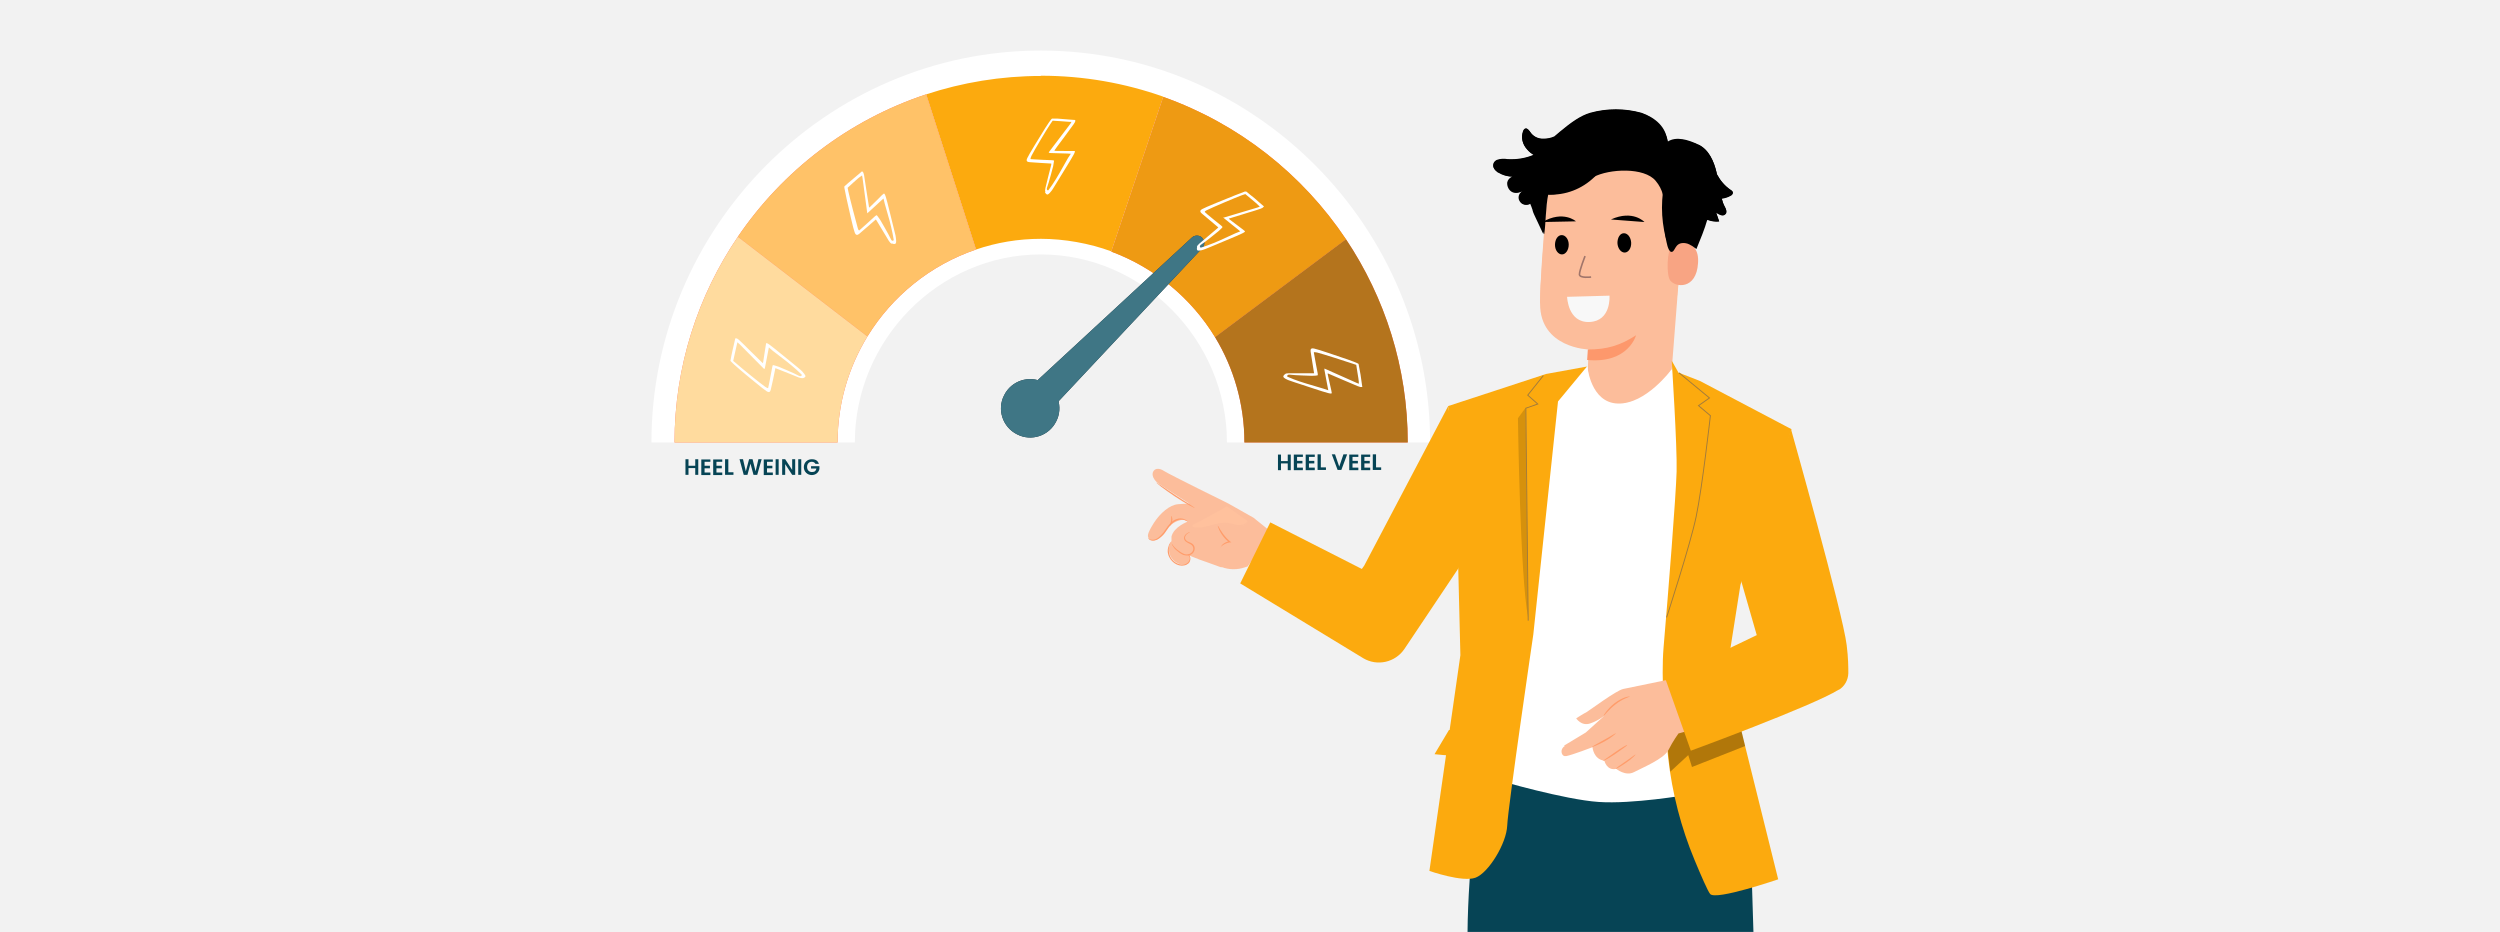 <?xml version="1.0" encoding="UTF-8"?> <svg xmlns="http://www.w3.org/2000/svg" xmlns:xlink="http://www.w3.org/1999/xlink" id="a" version="1.1" viewBox="0 0 1073 400"><defs><style> .st0, .st1, .st2, .st3 { fill: none; } .st4 { fill: #ff735d; } .st5 { fill: #eda62f; } .st6 { fill: #ffc268; } .st1 { clip-path: url(#clippath); } .st7 { fill: #1a2e35; } .st8 { fill: #ff9c6a; } .st2 { stroke: #a0756a; stroke-width: .7px; } .st2, .st3 { stroke-miterlimit: 10; } .st9 { fill: #fcbd9b; } .st10 { fill: #ffc19d; } .st11 { fill: #064455; } .st12 { clip-path: url(#clippath-1); } .st13 { clip-path: url(#clippath-3); } .st14 { clip-path: url(#clippath-4); } .st15 { clip-path: url(#clippath-2); } .st16 { clip-path: url(#clippath-5); } .st17 { fill: #ffdb9e; } .st18 { fill: #fff; } .st19 { fill: #b4741d; } .st20 { fill: #f9bb44; } .st21 { fill: #f8f8f8; } .st22 { fill: #263237; } .st23 { opacity: .5; } .st24 { opacity: .3; } .st25 { fill: #fbd084; } .st26 { fill: #f8a483; } .st27 { fill: #ee9a13; } .st28 { fill: #f2f2f2; } .st29 { fill: #3f7685; } .st30 { fill: #fd986c; } .st31 { fill: #455a64; } .st3 { stroke: #a07a3c; stroke-width: .4px; } .st32 { fill: #fcaa0e; } .st33 { fill: #cb9024; } </style><clipPath id="clippath"><polygon class="st0" points="1 1 2 1 1 2 1 1"></polygon></clipPath><clipPath id="clippath-1"><polygon class="st1" points="-1 -1 -2 -1 -1 -2 -1 -1"></polygon></clipPath><clipPath id="clippath-2"><rect class="st0" x="310.1" y="59.7" width="67.1" height="65.6" transform="translate(110.6 361.4) rotate(-64.2)"></rect></clipPath><clipPath id="clippath-3"><rect class="st0" x="310.1" y="59.7" width="67.1" height="65.6" transform="translate(110.6 361.4) rotate(-64.2)"></rect></clipPath><clipPath id="clippath-4"><rect class="st0" x="310.1" y="59.7" width="67.1" height="65.6" transform="translate(110.6 361.4) rotate(-64.2)"></rect></clipPath><clipPath id="clippath-5"><rect class="st0" x="310.1" y="59.7" width="67.1" height="65.6" transform="translate(110.6 361.4) rotate(-64.2)"></rect></clipPath></defs><rect class="st28" x="-2.7" y="-4.9" width="1078.4" height="409.9"></rect><g id="ab"><g class="st12"><g><g class="st15"><path class="st20" d="M370.4,105.9c-7.2,14.9-25.2,21.2-40.1,14s-21.2-25.2-14-40.1,25.2-21.2,40.1-14,21.2,25.2,14,40.1"></path></g><g class="st13"><path class="st5" d="M365.7,103.7c-6,12.3-21,17.6-33.3,11.6-12.4-6-17.6-21-11.6-33.3s21-17.6,33.3-11.6c12.4,6,17.7,20.9,11.6,33.3"></path></g><g class="st14"><path class="st33" d="M335.2,114.2c-12.4-6-17.6-21-11.6-33.3,2.8-5.7,7.5-9.9,12.9-12.1-6.6,1.9-12.5,6.4-15.7,13.1-6,12.3-.8,27.3,11.6,33.3,6.7,3.2,14.1,3.2,20.5.6-5.7,1.6-12,1.2-17.7-1.6"></path></g><g class="st16"><path class="st25" d="M357.2,86.4l2.4-5.4c-7.6-3.7-13.5.5-17.2,4.7l-3.5-1.7-1.7,3.5,2.7,1.3c-.5.7-.9,1.4-1.4,2.1l-2.5-1.3-1.7,3.5,2.5,1.2-5.3,10.9,5.3,2.5,5.3-10.9,6.6,3.2,2.6-3.1-7.2-3.5c.5-.8.9-1.4,1.4-2.1l7.6,3.7,2.6-3.1-7.4-3.6c5.1-4.6,9.1-1.9,9.1-1.9h0Z"></path></g></g></g></g><g><g><g><path class="st18" d="M613.9,189.9h-87.3c0-43.9-36-80.7-79.9-80.7s-79.8,36.8-79.8,80.7h-87.3c0-92.2,75-168.2,167.1-168.2s167.1,76,167.1,168.2Z"></path><g><path class="st32" d="M446.8,32.6c-17.2,0-33.8,2.8-49.3,7.9l21.4,66.6c8.8-3,18.1-4.6,27.9-4.6s20.8,1.9,30.2,5.4l22.3-66.4c-16.4-5.8-34.1-9-52.5-9Z"></path><path class="st4" d="M604.2,189.9c0-32.2-9.8-62.2-26.5-87.2l-56.2,42c8,13.2,12.6,28.7,12.6,45.2h70Z"></path><path class="st4" d="M289.5,189.9h70c0-16.7,4.7-32.2,12.8-45.5l-55.6-42.8c-17.1,25.2-27.2,55.6-27.2,88.3Z"></path><path class="st4" d="M316.7,101.6l55.6,42.8c10.6-17.3,27.1-30.7,46.6-37.3l-21.4-66.6c-33.2,11-61.5,32.7-80.8,61.1Z"></path><path class="st4" d="M499.3,41.6l-22.3,66.4c18.6,6.9,34.3,20,44.5,36.7l56.2-42c-18.7-28-46.1-49.6-78.4-61.1Z"></path></g><path class="st17" d="M289.5,189.9h70c0-16.7,4.7-32.2,12.8-45.5l-55.6-42.8c-17.1,25.2-27.2,55.6-27.2,88.3Z"></path><path class="st6" d="M316.7,101.6l55.6,42.8c10.6-17.3,27.1-30.7,46.6-37.3l-21.4-66.6c-33.2,11-61.5,32.7-80.8,61.1Z"></path><path class="st27" d="M499.3,41.6l-22.3,66.4c18.6,6.9,34.3,20,44.5,36.7l56.2-42c-18.7-28-46.1-49.6-78.4-61.1Z"></path><path class="st19" d="M604.2,189.9c0-32.2-9.8-62.2-26.5-87.2l-56.2,42c8,13.2,12.6,28.7,12.6,45.2h70Z"></path></g><g><g><path class="st7" d="M436.5,186.4c-6.2-3.1-8.7-10.7-5.5-16.8,3.1-6.2,10.7-8.7,16.8-5.5,6.2,3.1,8.7,10.7,5.5,16.8-3.1,6.2-10.7,8.7-16.8,5.5Z"></path><path class="st7" d="M516,102.1h0c-1.2-1.3-3.2-1.3-4.5-.1l-75.7,70,8.9,10.5,71.3-76c1.2-1.2,1.2-3.1,0-4.3Z"></path></g><g><path class="st29" d="M436.5,186.4c-6.2-3.1-8.7-10.7-5.5-16.8,3.1-6.2,10.7-8.7,16.8-5.5,6.2,3.1,8.7,10.7,5.5,16.8-3.1,6.2-10.7,8.7-16.8,5.5Z"></path><path class="st29" d="M516,102.1h0c-1.2-1.3-3.2-1.3-4.5-.1l-75.7,70,8.9,10.5,71.3-76c1.2-1.2,1.2-3.1,0-4.3Z"></path></g></g><g><path class="st11" d="M552.7,198.9h-2.9v2.9h-1.3v-6.7h1.3v2.8h2.9v-2.8h1.3v6.7h-1.3v-2.9Z"></path><path class="st11" d="M559.2,196.1h-2.5v1.7h2.3v1.1h-2.3v1.8h2.5v1.1h-3.9v-6.7h3.9v1.1Z"></path><path class="st11" d="M564.3,196.1h-2.5v1.7h2.3v1.1h-2.3v1.8h2.5v1.1h-3.9v-6.7h3.9v1.1Z"></path><path class="st11" d="M566.9,195v5.6h2.2v1.1h-3.6v-6.7h1.3Z"></path><path class="st11" d="M576.8,195h1.4l-2.5,6.7h-1.6l-2.5-6.7h1.4l1.8,5.3,1.8-5.3Z"></path><path class="st11" d="M583,196.1h-2.5v1.7h2.3v1.1h-2.3v1.8h2.5v1.1h-3.9v-6.7h3.9v1.1Z"></path><path class="st11" d="M588.1,196.1h-2.5v1.7h2.3v1.1h-2.3v1.8h2.5v1.1h-3.9v-6.7h3.9v1.1Z"></path><path class="st11" d="M590.6,195v5.6h2.2v1.1h-3.6v-6.7h1.3Z"></path></g><g><path class="st11" d="M298.4,200.9h-2.9v2.9h-1.3v-6.7h1.3v2.8h2.9v-2.8h1.3v6.7h-1.3v-2.9Z"></path><path class="st11" d="M304.9,198.2h-2.5v1.7h2.3v1.1h-2.3v1.8h2.5v1.1h-3.9v-6.7h3.9v1.1Z"></path><path class="st11" d="M310,198.2h-2.5v1.7h2.3v1.1h-2.3v1.8h2.5v1.1h-3.9v-6.7h3.9v1.1Z"></path><path class="st11" d="M312.6,197.1v5.6h2.2v1.1h-3.6v-6.7h1.3Z"></path><path class="st11" d="M317.5,197.1h1.4l1.2,5.2,1.4-5.2h1.5l1.3,5.2,1.2-5.2h1.4l-1.9,6.7h-1.6l-1.3-4.8-1.3,4.8h-1.6s-1.8-6.7-1.8-6.7Z"></path><path class="st11" d="M331.7,198.2h-2.5v1.7h2.3v1.1h-2.3v1.8h2.5v1.1h-3.9v-6.7h3.9v1.1Z"></path><path class="st11" d="M332.9,197.1h1.3v6.7h-1.3v-6.7Z"></path><path class="st11" d="M341.3,197.1v6.7h-1.3l-3-4.6v4.6h-1.3v-6.7h1.3l3,4.6v-4.6h1.3Z"></path><path class="st11" d="M342.6,197.1h1.3v6.7h-1.3v-6.7Z"></path><path class="st11" d="M351.5,199.1h-1.5c-.3-.6-.9-.9-1.6-.9-1.2,0-2,.9-2,2.2s.8,2.2,2.1,2.2,1.7-.6,1.9-1.5h-2.3v-1h3.6v1.2c-.3,1.4-1.5,2.6-3.3,2.6s-3.4-1.4-3.4-3.4,1.5-3.4,3.4-3.4,2.7.8,3.1,2.1Z"></path></g></g><g><path class="st11" d="M752.7,404l-1.2-38.8-5.2-39-111.8,9s-5.1,44.9-4.6,69.8"></path><g><path class="st31" d="M657.7,69.8c-1.6-.8-2.5-1.4-2.5-1.4,0,0,.2.2.6.5.6.4,1.1.7,1.8,1.1,2.1,1.1,4.3,1.8,6.6,2,1.3.1,2.6.2,3.8,0,1,0,2.1-.3,3.1-.5.7-.2,1.4-.4,2-.7.5-.2.7-.3.7-.3s-1,.3-2.7.7c-1,.2-2,.4-3,.5-2.5.2-5-.1-7.4-.9-1-.3-1.9-.6-2.9-1.1h0Z"></path><path class="st9" d="M717.4,158.6s-4.9,9.7-10.3,11.7c-4.9,1.8-12.1,3.8-14.9,3.9-9.2,0-10.7-15.4-10.7-15.4l.3-8.8s-20.8-.6-20.8-19.6c0-8.3,1.4-25.3,2.8-40.6,1.5-16.5,15.5-29.1,32.1-28.8h1.6c17.9,1.3,26.7,17,24.9,34.8l-4.9,63h0Z"></path><path class="st22" d="M692.1,99.1c-.1-.2.2-.8,1.1-1.4,1.2-.9,2.7-1.3,4.2-1.1,1.5,0,2.9.6,4.1,1.5.9.7,1.4,1.2,1,1.5s-2.3-1.2-5.2-1.4c-2.9-.2-5,1.2-5.3.9h0Z"></path><path class="st22" d="M690,105.9c0-1.3,1.1-2.2,2.4-2.1,1.2,0,2.2,1.1,2.2,2.3h0c-.1,1.3-1.2,2.2-2.4,2.1-1.2,0-2.2-1.1-2.2-2.3h0Z"></path><path class="st22" d="M683.3,118.2c-1.4.2-2.9.2-4.5,0-.4,0-.8,0-1.1-.2-.5-.2-.9-.6-1.1-1-.2-.9-.1-1.8.3-2.6l2-5.1c2.9-7.3,5.4-13,5.7-12.9.3.1-1.8,6.1-4.6,13.3l-2,5.1c-.3.6-.5,1.3-.5,2,.1.5.7.6,1.4.7,1.5,0,2.9.3,4.3.8h0Z"></path><path class="st22" d="M694.4,87.1c-.2-.3.4-.9,1.4-1.3,2.7-1,5.7-.6,8,1,.9.6,1.3,1.3,1.1,1.5-.3.6-2.5-.2-5.3-.6-2.7-.3-5.1,0-5.3-.7h0Z"></path><path class="st22" d="M667,89.1c-.1-.3.4-.7,1.3-1.1,1.3-.5,2.7-.7,4.1-.6,1.4,0,2.7.4,3.9,1,1,.5,1.5.7,1.1,1.2-.3.5-2.5,0-5.2-.2-2.7-.2-5,.2-5.3-.3h0Z"></path><path class="st22" d="M685.4,126.6c0,0,.7.1,1.6-.2,1.3-.3,2.3-1,3.2-2,.8-.9,1.4-2.1,1.8-3.3.3-.9.3-1.5.2-1.5s-.5.5-.9,1.3c-.5,1.1-1.1,2.1-1.9,2.9-1.8,2-4.1,2.5-4.1,2.8h0Z"></path><path class="st31" d="M709.3,66.7c.7.5,1.3,1,1.8,1.5,1.3,1.8,2.1,3.8,2.3,5.9.2,1.4.2,2.9.1,4.4-.1,1.7-.3,3.3-.6,5-.3,1.8-.5,3.7-.6,5.5,0,1,0,1.9.1,2.9,0,1,.3,1.9.9,2.7.5.6,1.3.9,2,.9s1.4-.4,2-.9c1-1.1,1.7-2.5,1.9-4l.2-.6v.6c.5,1.3,1.1,2.5,1.8,3.7.7,1,1.7,1.7,2.9,2,.5.1,1.1,0,1.6-.1.5-.2.9-.6,1.1-1,.6-.7.6-1.7.1-2.5l.2-.2c.9,1.3,2,2.3,3.3,3.1.3.2.7.5,1.1.7l.4.2c0,0-.1,0-.4-.1-1.8-.8-3.4-2-4.5-3.6l.2-.2c.3.4.5.9.5,1.4s-.2,1-.5,1.5c-.3.5-.8.9-1.4,1.1s-1.2.3-1.8.2c-1.3-.2-2.4-1-3.1-2.1-.7-1.1-1.4-2.4-1.8-3.7h.3c-.3,1.5-1,3-2,4.2-.6.6-1.4,1-2.3,1-.9.1-1.8-.3-2.3-1-.6-.9-.9-1.9-1-3-.1-1-.2-2-.1-3,0-1.8.2-3.7.6-5.5.3-1.8.6-3.4.7-5,.1-1.4.1-2.9,0-4.3-.2-2.1-.9-4.1-2.1-5.9-.5-.6-1-1.2-1.6-1.7h0Z"></path><path class="st31" d="M655.4,78.8c.7.6,1.4,1.1,2.2,1.4,2.2,1.1,4.6,1.8,7.1,1.8,3.7,0,7.3-1,10.4-2.9,3.8-2.5,7-5.6,9.5-9.3,1.4-2,2.6-3.9,3.9-5.8,1.2-1.8,2.7-3.5,4.3-4.9,1.5-1.3,3.4-2.2,5.3-2.6.9-.2,1.8-.2,2.7,0,.8.1,1.7.3,2.4.7,1.3.6,2.5,1.5,3.4,2.6.7.8,1.3,1.8,1.7,2.7.2.7.4,1.3.5,2,0,.2,0,.3,0,.5v.2c0-.9-.2-1.8-.6-2.6-1-2.3-2.8-4.1-5.1-5.1-.7-.3-1.5-.5-2.3-.6-.9-.1-1.8-.1-2.6,0-1.9.4-3.7,1.3-5.1,2.6-1.7,1.4-3,3-4.2,4.9-1.3,1.9-2.5,3.9-3.9,5.8-2.6,3.7-5.8,6.9-9.6,9.4-3.2,2-6.9,3-10.6,2.9-2.5,0-5-.7-7.1-1.9-.3-.2-.7-.4-1-.6-.2-.2-.5-.3-.7-.5l-.4-.3h0q0-.1,0-.1Z"></path><path class="st31" d="M654.5,71.2c0,0,.9.6,2.3,1.1.9.5,1.8.8,2.8,1.1,1.1.3,2.3.6,3.5.7,1.2.2,2.4.2,3.6.1,1,0,2-.2,3-.4,1.7-.3,2.7-.6,2.7-.6-.2.2-.5.3-.7.3-.6.2-1.3.5-1.9.6-1,.3-1.9.5-3,.5-1.3.1-2.5,0-3.7,0-1.2-.1-2.4-.4-3.6-.7-.9-.3-1.8-.7-2.7-1.2-.6-.3-1.1-.7-1.7-1.1-.2-.1-.4-.3-.6-.5h0Z"></path><path class="st22" d="M666.3,96.9c-.2-.1.2-.8,1.1-1.4,1.3-.9,2.7-1.3,4.2-1.1,1.5,0,2.9.6,4.1,1.5.9.7,1.4,1.2,1,1.5s-2.3-1.2-5.2-1.4c-2.9-.2-5,1.2-5.3.9h0Z"></path><path class="st22" d="M666.3,103.8h0c.1-1.3,1.1-2.2,2.4-2.1,1.2,0,2.2,1.1,2.2,2.3h0c-.1,1.3-1.2,2.2-2.4,2.1-1.2,0-2.2-1.1-2.2-2.3h0Z"></path><path class="st9" d="M661,130.1c0-8.6,1.3-26.3,2.7-42.2,1.5-17.1,15.9-30.3,33.1-30.1h1.7c18.4,1.3,26.7,17.7,25,36.1l-6.1,54.2"></path><path class="st30" d="M681.5,150c8.2,0,13.8-1.7,20.7-6.1,0,0-3.3,12.3-21,10.6"></path><path class="st26" d="M717.8,104.4c.2-.2,11.8-3.1,11,8.5-.7,11.6-9.8,10.5-12,7.4-1.6-2.3-1.5-12.6,1-15.9Z"></path><path d="M667.4,105.1c0-2.3,1.2-4.2,2.9-4.2,1.6,0,3,1.8,3,4.1s-1.3,4.2-2.9,4.2c-1.6,0-3-1.8-3-4.1h0Z"></path><path d="M697,100.1c1.6,0,3,1.8,3.1,4.1s-1.2,4.2-2.8,4.2c-1.6,0-3-1.8-3.1-4.1,0-2.3,1.1-4.2,2.8-4.2Z"></path><path class="st21" d="M690.8,127s.8,10.8-8.6,11.2c-9.3.4-9.6-10.8-9.6-10.8l18.2-.5h0Z"></path><path class="st2" d="M682.9,118.9s-4.9.6-5-1.1c0-1.8,2.4-7.9,2.4-7.9"></path><g><path d="M691.4,94.2c9.5-4.3,14.4,1.1,14.4,1.1"></path><path d="M662,95.3c9-5.2,14.4-.3,14.4-.3"></path></g><path d="M715.2,103.1c-2.3-9.6,1.8-17.9-4.6-25.5-4.9-5.9-19.9-5.2-26.7-1.6-6.5,3.5-12.4,7.9-19.8,7.5-1.1,5.3-1,12-1.7,17l-3.9-8.3h0c-.3-.6-.5-1.2-.7-1.8v-.2h0c-.3-1-.7-1.9-1.1-2.9h0c-1.4,1-3.4.7-4.3-.7-.9-1.2-.8-2.7.1-3.8.5-.5,1-1,1.6-1.4-1.3,1.1-3.1,1.8-4.7,1.2-1.7-.6-2.7-2.6-2.5-4.3.2-1.1,1.1-2.1,2.2-2.5-2.2,0-4.3-.6-6.2-1.8-1.3-.9-2.4-2.2-1.8-3.7.3-.7.8-1.2,1.5-1.5,1.5-.5,3-.6,4.6-.3,3.9.2,7.7-.4,11.2-1.9-1.1-.6-2.2-1.5-3-2.5-1.9-2.1-2.6-5-1.6-7.7.2-.5.5-.9,1-1.1.8-.2,1.4.7,1.9,1.3,1.3,2.1,3.5,3.2,5.9,3.1,1.6,0,3.2-.3,4.7-1l.2-.2,2-1.7h0c4.9-4.1,9-7,13.1-8.2,7.2-2,14.8-2,22,0,6,2.1,11.1,7.5,11.5,13.8,3.7-2.6,8.8-2.2,12.8-.2h.1c4.5,2.1,6.7,7.2,7.8,12,0,.3.1.5.2.8,1.4,2.6,3.3,4.9,5.8,6.6.5.3,1,.7,1,1.2-.1.5-.4,1-.9,1.2-1.2.7-2.5,1.1-3.9,1.3.3,1.2.7,2.4,1.3,3.5.5.9,1,2,.5,2.9-.5.7-1.3,1-2.1.7-.7-.2-1.4-.6-2.1-1.1.4,1.3.9,2.6,1.3,3.8-1.7.2-3.4-.1-5-.7"></path><path d="M642.9,74c-1.3-1-2.4-2.2-1.9-3.9.3-.7.8-1.2,1.5-1.5,1.5-.5,3-.6,4.6-.3,3.9.2,7.7-.4,11.2-1.9-1.1-.6-2.2-1.5-3-2.5-1.9-2.1-2.6-5-1.6-7.7.2-.5.5-.9,1-1.1.8-.2,1.4.7,1.9,1.3,1.3,2.1,3.5,3.2,5.9,3.1,1.6,0,3.2-.3,4.7-1l.2-.2,2-1.7h0c4.9-4.1,9-7,13.1-8.2,7.2-2,14.8-2,22,0,6,2.1,10.8,6.2,11.1,12.5,3.7-2.6,9.1-.9,13.2,1.1h.1c4.5,2.1,6.7,7.2,7.8,12,0,.3.1.5.2.8,1.4,2.6,3.3,4.9,5.8,6.6.5.3,1,.7,1,1.2-.1.5-.4,1-.9,1.2-1.2.7-2.5,1.1-3.9,1.3.3,1.2.7,2.4,1.3,3.5.5.9,1,2,.5,2.9-.5.7-1.3,1-2.1.7-.7-.2-1.4-.6-2.1-1.1.4,1.3.9,2.6,1.3,3.8-1.7.2-3.4-.1-5-.7-1.2,4.3-3,8.5-4.7,12.7-2.5-2-4-2.6-5.6-2.6-3.9,0-3.4,4.1-5.3,3.8-1.4-.6-1.9-4.2-2.2-5.6-2.3-9.6-2.1-17.1-.2-26.8-1.8-2.2-4-4.1-6.5-5.5l.2.2c-4.8-2.1-10.3-4.2-15.1-2.3-3.8,1.5-6.2,5.1-9.1,7.9-5.3,5.1-12.4,7.9-19.8,7.5-1.1,5.3-1,12-1.7,17l-3.9-8.3h0c-.3-.6-.5-1.2-.7-1.8v-.2h0c-.3-1-.7-1.9-1.1-2.9h0c-1.4,1-3.4.7-4.3-.7-.9-1.2-.8-2.7.1-3.8.5-.5,1-1,1.6-1.4-1.3,1.1-3.1,1.4-4.7.9-1.6-.6-2.6-2.3-2.4-4,.2-1.1,1.1-2.1,2.2-2.5-2.2,0-4.3-.6-6.2-1.8h0Z"></path></g><g><g><path class="st9" d="M524.1,243.5c-4.3-1.6-9.2-3.3-9.2-3.3l-4.3-1.7c0,.3,0,.6,0,.9,0,.6.2,1.2,0,1.7-.4,1-1.7,1.4-2.8,1.3-2.3-.2-4.5-1.7-5.5-3.8-.9-2-.8-4.5.5-6.4,0-.6,0-1.2,0-1.9,1-4.2,6.9-6.4,6.9-6.4l-1.4-.8s-5-.6-9.5,6.5c-.7,1.1-1.7,1.9-2.9,2.2-.7.2-1.5.2-2.2-.2-1.7-1.1-1.3-2.6,1.5-7.1,2.8-4.4,6.9-7.8,10.4-8.1,3.5-.3,4.9-.2,4.9-.2,0,0-12.4-8-13.1-8.5-2.2-1.6-3.3-3.8-2.4-5.4.6-1,2.1-1.8,4.7-.1,2.3,1.5,27.5,13.9,27.5,13.9l10.8,6.1,8.1,6.5-10.6,14.4-1.2.4c-3.2,1.1-6.7,1.1-9.9-.1Z"></path><g><path class="st10" d="M535.5,223.7c-.5,1.5-2.3,2.2-3.9,2.1-1.6,0-3.1-.7-4.7-.8-4.8-.5-9.4,2.8-14.1,2-.7-.1-1.4-.4-1.5-1.1,0-.6.6-1,1.1-1.3,4.7-2.4,9.4-4.8,14.1-7.3"></path><path class="st9" d="M526.5,217.3c0,0-.6.2-1.6.6-1,.5-2.5,1.1-4.2,2-1.8.9-3.9,2-6.2,3.1-.6.3-1.2.6-1.8.9-.5.3-1.4.5-1.8,1.5-.2.5,0,1.1.5,1.4.4.3.8.4,1.2.5.8.1,1.6.2,2.3.1,3.1-.2,5.8-1.4,8.3-1.9,1.3-.3,2.5-.4,3.6-.3,1.1.1,2.2.4,3.1.6,2,.4,3.8,0,4.7-.8.9-.8,1-1.5.9-1.5,0,0-.2.6-1.1,1.2-.9.6-2.5.9-4.3.4-.9-.2-2-.5-3.2-.7-1.2-.1-2.5,0-3.8.2-2.6.5-5.3,1.6-8.2,1.8-.7,0-1.4,0-2.1,0-.6-.1-1.1-.5-1-.8.1-.4.7-.7,1.4-1,.6-.3,1.2-.6,1.8-.9,2.2-1.2,4.3-2.3,6.1-3.3,1.7-.9,3.1-1.7,4.1-2.3,1-.6,1.5-.9,1.4-.9Z"></path></g><path class="st8" d="M509.7,223.8c0,.1-1-.8-2.9-.8-.9,0-2,.4-3,1.1-1,.7-1.9,1.8-2.7,3-.8,1.2-1.6,2.4-2.6,3.2-1,.9-2,1.5-3,1.7-1,.2-1.9-.1-2.3-.5-.4-.4-.5-.7-.5-.7,0,0,.2.2.7.5.4.3,1.2.5,2,.3.9-.2,1.8-.8,2.7-1.7.9-.9,1.7-2,2.5-3.2.8-1.2,1.8-2.3,2.8-3.1,1.1-.8,2.3-1.1,3.3-1.1,1,0,1.8.4,2.2.6.5.3.7.5.7.5Z"></path><path class="st8" d="M496.3,207.1c0,0,1,.6,2.5,1.6,1.7,1.1,3.6,2.5,5.8,3.9,2.2,1.4,4.2,2.8,5.9,3.8,1.5,1,2.4,1.6,2.4,1.7,0,0-1-.4-2.6-1.3-1.6-.9-3.7-2.2-6-3.7-2.3-1.5-4.3-3-5.8-4.1-1.4-1.1-2.3-1.8-2.2-1.9Z"></path><path class="st8" d="M510.7,228.4s-.3.2-.8.5c-.5.3-1.2.9-1.3,1.8,0,.5.2.9.6,1.3.4.4,1,.6,1.7.9.6.3,1.4.7,1.7,1.6.3.8.2,1.7-.3,2.5-.5.8-1.3,1.2-2.1,1.4-.8.1-1.6,0-2.3-.2-1.3-.6-2.3-1.4-3.1-2.1-.8-.7-1.3-1.4-1.6-2-.3-.5-.3-.9-.3-.9,0,0,.1.3.5.8.3.5.9,1.1,1.7,1.8.8.6,1.8,1.4,3,1.9,1.1.5,2.9.3,3.7-1,.4-.6.5-1.4.2-2-.2-.6-.8-1-1.4-1.3-.6-.3-1.2-.6-1.7-1-.5-.4-.8-1.1-.7-1.7.2-1.2,1.1-1.7,1.6-2,.5-.3.9-.4.9-.3Z"></path><path class="st8" d="M509.9,237.9s.3,0,.6.5c.3.4.6,1.3.3,2.2-.3,1-1.3,1.9-2.6,2.1-1.3.3-2.8-.1-4-.9-1.2-.8-2.1-2-2.6-3.2-.5-1.2-.5-2.4-.3-3.3.2-.9.5-1.7.8-2.1.3-.5.5-.7.5-.6.1,0-.7,1-.9,2.8-.1.9,0,2,.4,3.1.4,1.1,1.3,2.2,2.4,2.9,1.1.7,2.5,1.1,3.6.9,1.1-.2,2-.9,2.3-1.7.3-.8.1-1.6-.1-2-.2-.4-.5-.6-.5-.6Z"></path><path class="st8" d="M523.8,235s.2-.5.8-1.2c.6-.6,1.8-1.4,3.2-1.5l-.2.5c-.5-.4-1-.8-1.5-1.3-2.7-2.8-3.6-5.9-3.4-5.9.2,0,1.3,2.8,3.9,5.5.5.5.9.9,1.4,1.3l.5.4h-.7c-1.3.2-2.4.8-3.1,1.3-.7.5-1,.9-1,.9Z"></path><path class="st8" d="M502.7,221.4c.1,0,.7,1,.4,2.3-.2,1.4-1.1,2.2-1.2,2.1-.1-.1.5-1,.7-2.2.2-1.2,0-2.2.1-2.2Z"></path></g><g><g><path class="st18" d="M717.4,158.6s-11,15-23,14.6c-11.7-.3-13.1-15.9-13.1-15.9l-10.8,8.2-11,21.9-16.1,147.6s28.1,8.2,42.7,9.2c14.6,1,37.8-3,37.8-3v-77.6s8.3-76.9,8.3-76.9l-14.7-28.1"></path><path class="st32" d="M720.6,160l9,3.5,39.3,20.7-21.9,66.8-5.9,37.4,22.1,89s-26.8,9.2-29.2,6.3c-1-1.2-3.8-7.6-6.7-14.6-5.8-13.9-9.6-28.7-11.3-43.7-1.6-15.1-3.1-34.4-2-47.5,2.1-24.5,5.3-64.9,5.6-75.5.3-10.6-2.1-47.6-2.1-47.6l3,5.3Z"></path><path class="st32" d="M681.2,157.3l-17.6,3.2-42.1,13.8,3.4,29.8,1.9,77.1-13.3,92.6s14.2,5,19.8,2.9c5.6-2.1,13.3-14.7,13.6-22.4.3-7.7,11.2-82,11.2-82l10.6-100,12.6-15.2Z"></path><g class="st24"><polygon points="749 320.2 726.2 329.2 724.6 324.1 716.9 331.2 715.5 318.8 722.6 305.4 747.4 313.5 749 320.2"></polygon></g><g><path class="st9" d="M671.3,320l9.3-5.6,8.2-7.4s-2.5,2.2-6.3,3.5c-3.8,1.3-6-2.2-6-2.2,0,0,3.3-2.1,4.5-2.7,1.1-.6,12.7-9.3,15.7-9.9,2.9-.6,22.3-4.6,22.3-4.6l.3,1,9.6,20.4-8.5,2.3s-2.4,3.3-4.3,7.1c-1.9,3.8-11.2,7.6-14.8,9.5-3.6,1.9-7.6-1.4-7.6-1.4-4.1.9-5.1-3.5-5.1-3.5-4.7-.6-5.1-5.8-5.1-5.8,0,0-8.6,3.3-11.2,3.8-1.1.2-1.6-.3-1.9-1-.5-1.2,0-2.6,1.2-3.3Z"></path><path class="st8" d="M683.3,320.6c0,.1,2.5-.8,5.4-2.4,2.9-1.6,4.9-3.3,4.8-3.5-.1-.1-2.3,1.4-5.1,2.9-2.8,1.6-5.2,2.8-5.1,3Z"></path><path class="st8" d="M698.3,319.8c0-.2-2.5,1.2-5.3,3.2-2.8,2-5.1,3.5-5,3.6,0,.2,2.6-1.2,5.4-3.1,2.8-2,5.1-3.5,5-3.7Z"></path><path class="st8" d="M702,323.8c-.1-.1-1.9,1.4-4.3,3-2.4,1.6-4.3,3-4.2,3.2,0,.1,2.1-1,4.5-2.7,2.4-1.6,4.1-3.4,4-3.5Z"></path><path class="st8" d="M699.6,298.9c0,0-.8,0-2.1.4-1.2.4-2.9,1.3-4.5,2.5-1.6,1.2-2.8,2.6-3.6,3.6-.8,1-1.2,1.7-1.1,1.8.2.1,2-2.5,5.1-4.9,3.1-2.5,6.2-3.2,6.2-3.4Z"></path></g><path class="st32" d="M789.2,296.1c2.5-1.5,4-4.2,4.1-7.1,0-2.6,0-6.5-.7-12.1-1.6-13.6-23.9-92.7-23.9-92.7l-22.4,61.6,7.7,26.8-39.2,18.8,10.9,30.8s52.1-19.1,63.5-26.2Z"></path><path class="st32" d="M621.5,174.4l-36,68.4-1,1.4-39.3-20-12.9,26.2,52.8,32.1c6,3.6,13.8,1.8,17.7-4l23.3-34.8,6.3-28.6-11-40.6Z"></path></g><polygon class="st32" points="639.1 314.7 635.6 325.6 615.7 323.7 621.9 313.3 639.1 314.7"></polygon><g class="st24"><path class="st23" d="M654.8,175l-3.3,4.5s.9,68.6,4.4,85.7l-1.1-90.2Z"></path></g></g></g><path class="st3" d="M720.6,160l13.1,10.8-4.7,3.3,5.1,4.3s-3.5,30.9-6.1,43.3-12.7,43.3-12.7,43.3"></path><polyline class="st3" points="662.4 161.2 655.7 169.6 660 173.4 654.9 175.2 655.9 266.4"></polyline></g><path class="st18" d="M344.5,162.3c.4,0,1.2-.4,1.2-.8,0-.6-1-1.6-1.4-2.1-.5-.6-2.3-2-8.3-6.9-5.9-4.8-6.9-5.6-7.2-5.1,0,.1-.3,1.8-.6,3.8-.7,4.8-.7,4.8-.9,4.6,0,0-2.4-2.3-5.1-5-5.4-5.4-5.6-5.5-6.2-5.6h-.4c0,0-.6,2.6-.6,2.6-.4,1.5-.8,3.7-1.1,4.9l-.4,2.2.4.4c.9,1,4.8,4.4,10,8.6,5.4,4.4,5.8,4.7,6.5,4.2.3-.2.4-.6,1.4-5.2l1-4.9.5.2c1.2.4,9.2,3.7,9.5,3.8,1,.3,1.2.3,1.7.3h0ZM328,158.3c.2.2.3,0,1.1-4.5.5-2.6.9-4.7.9-4.7s1.6,1.4,1.6,1.4l6.1,4.7s3.7,2.9,6.4,5.6c.2.2-.2,1-1.2.5-1.9-1.1-8.7-3.9-8.7-3.9-1.2-.4-2.2-.7-2.4-.7-.2,0-.3.4-1.1,4.8-.5,2.6-.9,4.8-1,5-.1.2-.6,0-1.3-.5-2-1.4-10.4-8.2-12.5-10.1l-1.2-1,.7-3.2c.4-1.7.8-3.5.9-4l.2-.8.9.8s10.6,10.7,10.6,10.7Z"></path><path class="st18" d="M382.9,104.5c.4.2,1.2.4,1.5,0,.4-.4.2-1.9.1-2.5,0-.8-.7-2.9-2.5-10.5-1.8-7.4-2.2-8.6-2.7-8.4-.1,0-1.4,1.2-2.8,2.7-3.5,3.4-3.4,3.4-3.5,3.2,0,0-.5-3.3-1.1-7-1.1-7.5-1.1-7.7-1.6-8.2l-.3-.3-2.1,1.8c-1.2,1-2.9,2.4-3.8,3.2l-1.7,1.5v.6c.2,1.3,1.3,6.4,2.8,12.9,1.6,6.8,1.8,7.3,2.7,7.3.4,0,.7-.2,4.2-3.3l3.8-3.3.3.4c.7,1.1,5.1,8.4,5.3,8.8.6.9.8,1,1.2,1.2h0ZM372.1,91.4c0,.3.2.2,3.6-3,1.9-1.8,3.5-3.2,3.5-3.2s.5,2.1.5,2.1l2.1,7.4s1.2,4.5,1.8,8.3c0,.3-.8.7-1.2-.3-.9-2-4.6-8.3-4.6-8.3-.7-1-1.3-1.9-1.5-2-.2-.1-.5.1-3.7,3.1-2,1.8-3.7,3.3-3.8,3.4-.2,0-.5-.3-.7-1.2-.7-2.4-3.4-12.8-4-15.6l-.3-1.5,2.4-2.2c1.3-1.2,2.7-2.4,3.1-2.6l.7-.5.2,1.1s2,14.9,2,14.9Z"></path><path class="st18" d="M448.5,82.4c.1.4.6,1.1,1,1.1.6,0,1.5-1.2,1.9-1.7.5-.6,1.6-2.6,5.7-9.2,4-6.5,4.6-7.6,4.1-7.8-.1,0-1.8,0-3.9,0-4.9,0-4.8,0-4.7-.3,0,0,1.9-2.7,4.2-5.7,4.5-6.1,4.7-6.3,4.7-6.9v-.4s-2.7-.2-2.7-.2c-1.5-.1-3.7-.3-5-.4h-2.2c0-.1-.4.3-.4.3-.9,1-3.6,5.3-7.1,11.1-3.6,6-3.8,6.4-3.2,7,.3.3.6.3,5.3.6l5,.3v.5c-.4,1.3-2.4,9.6-2.5,10-.2,1-.2,1.3,0,1.7h0ZM450.2,65.4c-.1.3,0,.3,4.6.4,2.6,0,4.8.2,4.8.2s-1.2,1.8-1.2,1.8l-3.8,6.7s-2.3,4.1-4.6,7.1c-.2.3-1,0-.6-1.1.8-2.1,2.6-9.1,2.6-9.1.2-1.2.4-2.3.4-2.4,0-.2-.5-.3-4.9-.4-2.6-.1-4.9-.3-5.1-.3-.2-.1-.1-.6.3-1.4,1.1-2.2,6.6-11.5,8.2-13.8l.9-1.3,3.2.2c1.8.1,3.6.3,4.1.3h.8c0,.1-.7,1.1-.7,1.1,0,0-9.1,12-9.1,12Z"></path><path class="st18" d="M513.8,105.9c-.1.4-.2,1.2.1,1.5.5.4,1.9,0,2.5-.2.8-.2,2.8-1.1,10-4.1,7-2.9,8.2-3.5,7.9-3.9,0,0-1.4-1.2-3.1-2.4-3.9-2.9-3.9-2.9-3.7-3,0,0,3.2-1,6.8-2.1,7.3-2.2,7.5-2.3,7.9-2.8l.3-.3-2.1-1.8c-1.1-1-2.8-2.5-3.8-3.2l-1.7-1.4h-.6c-1.3.5-6.1,2.3-12.3,4.9-6.5,2.7-6.9,2.9-6.8,3.7,0,.4.3.6,3.9,3.6l3.8,3.2-.4.4c-1,.9-7.6,6.4-7.8,6.6-.7.7-.9.9-1,1.4h0ZM525.1,93.2c-.3.1-.1.2,3.5,3.1,2.1,1.6,3.7,3,3.7,3s-2,.8-2,.8l-7,3.2s-4.3,1.9-7.9,3c-.3,0-.8-.7.1-1.3,1.9-1.2,7.5-5.8,7.5-5.8.9-.8,1.7-1.6,1.7-1.7,0-.2-.2-.5-3.7-3.2-2.1-1.7-3.8-3.1-3.9-3.3-.1-.2.2-.5,1.1-.9,2.2-1.1,12.1-5.3,14.8-6.3l1.5-.5,2.5,2.1c1.4,1.1,2.8,2.4,3.1,2.7l.6.6-1.1.4s-14.4,4.3-14.4,4.3Z"></path><path class="st18" d="M551.7,160.5c-.4.2-1,.8-.9,1.2.2.6,1.5,1.2,2,1.4.7.3,2.9,1,10.2,3.4,7.2,2.4,8.5,2.7,8.6,2.2,0-.1-.3-1.8-.8-3.8-1.1-4.8-1.1-4.7-.8-4.6.1,0,3.1,1.3,6.5,2.8,7,3,7.2,3.1,7.8,3h.4c0,0-.4-2.8-.4-2.8-.2-1.5-.5-3.7-.8-4.9l-.4-2.2-.5-.3c-1.2-.6-6-2.3-12.4-4.4-6.7-2.2-7.1-2.3-7.6-1.6-.2.3-.2.7.6,5.3l.8,5h-.5c-1.3,0-9.9,0-10.3,0-1,0-1.3.1-1.7.4h0ZM568.6,158.2c-.3,0-.3,0,.6,4.6.5,2.6.9,4.7.9,4.7s-2.1-.7-2.1-.7l-7.4-2.2s-4.5-1.3-8-2.9c-.3-.1-.2-1,.9-.9,2.2.3,9.5.5,9.5.5,1.2,0,2.3-.1,2.5-.2.2-.1.2-.5-.7-4.8-.5-2.6-.9-4.9-.9-5,0-.2.5-.2,1.4,0,2.4.6,12.7,3.9,15.3,4.8l1.5.5.5,3.2c.3,1.8.6,3.6.6,4v.9c0,0-1-.4-1-.4,0,0-13.7-6.1-13.7-6.1Z"></path></g></svg> 